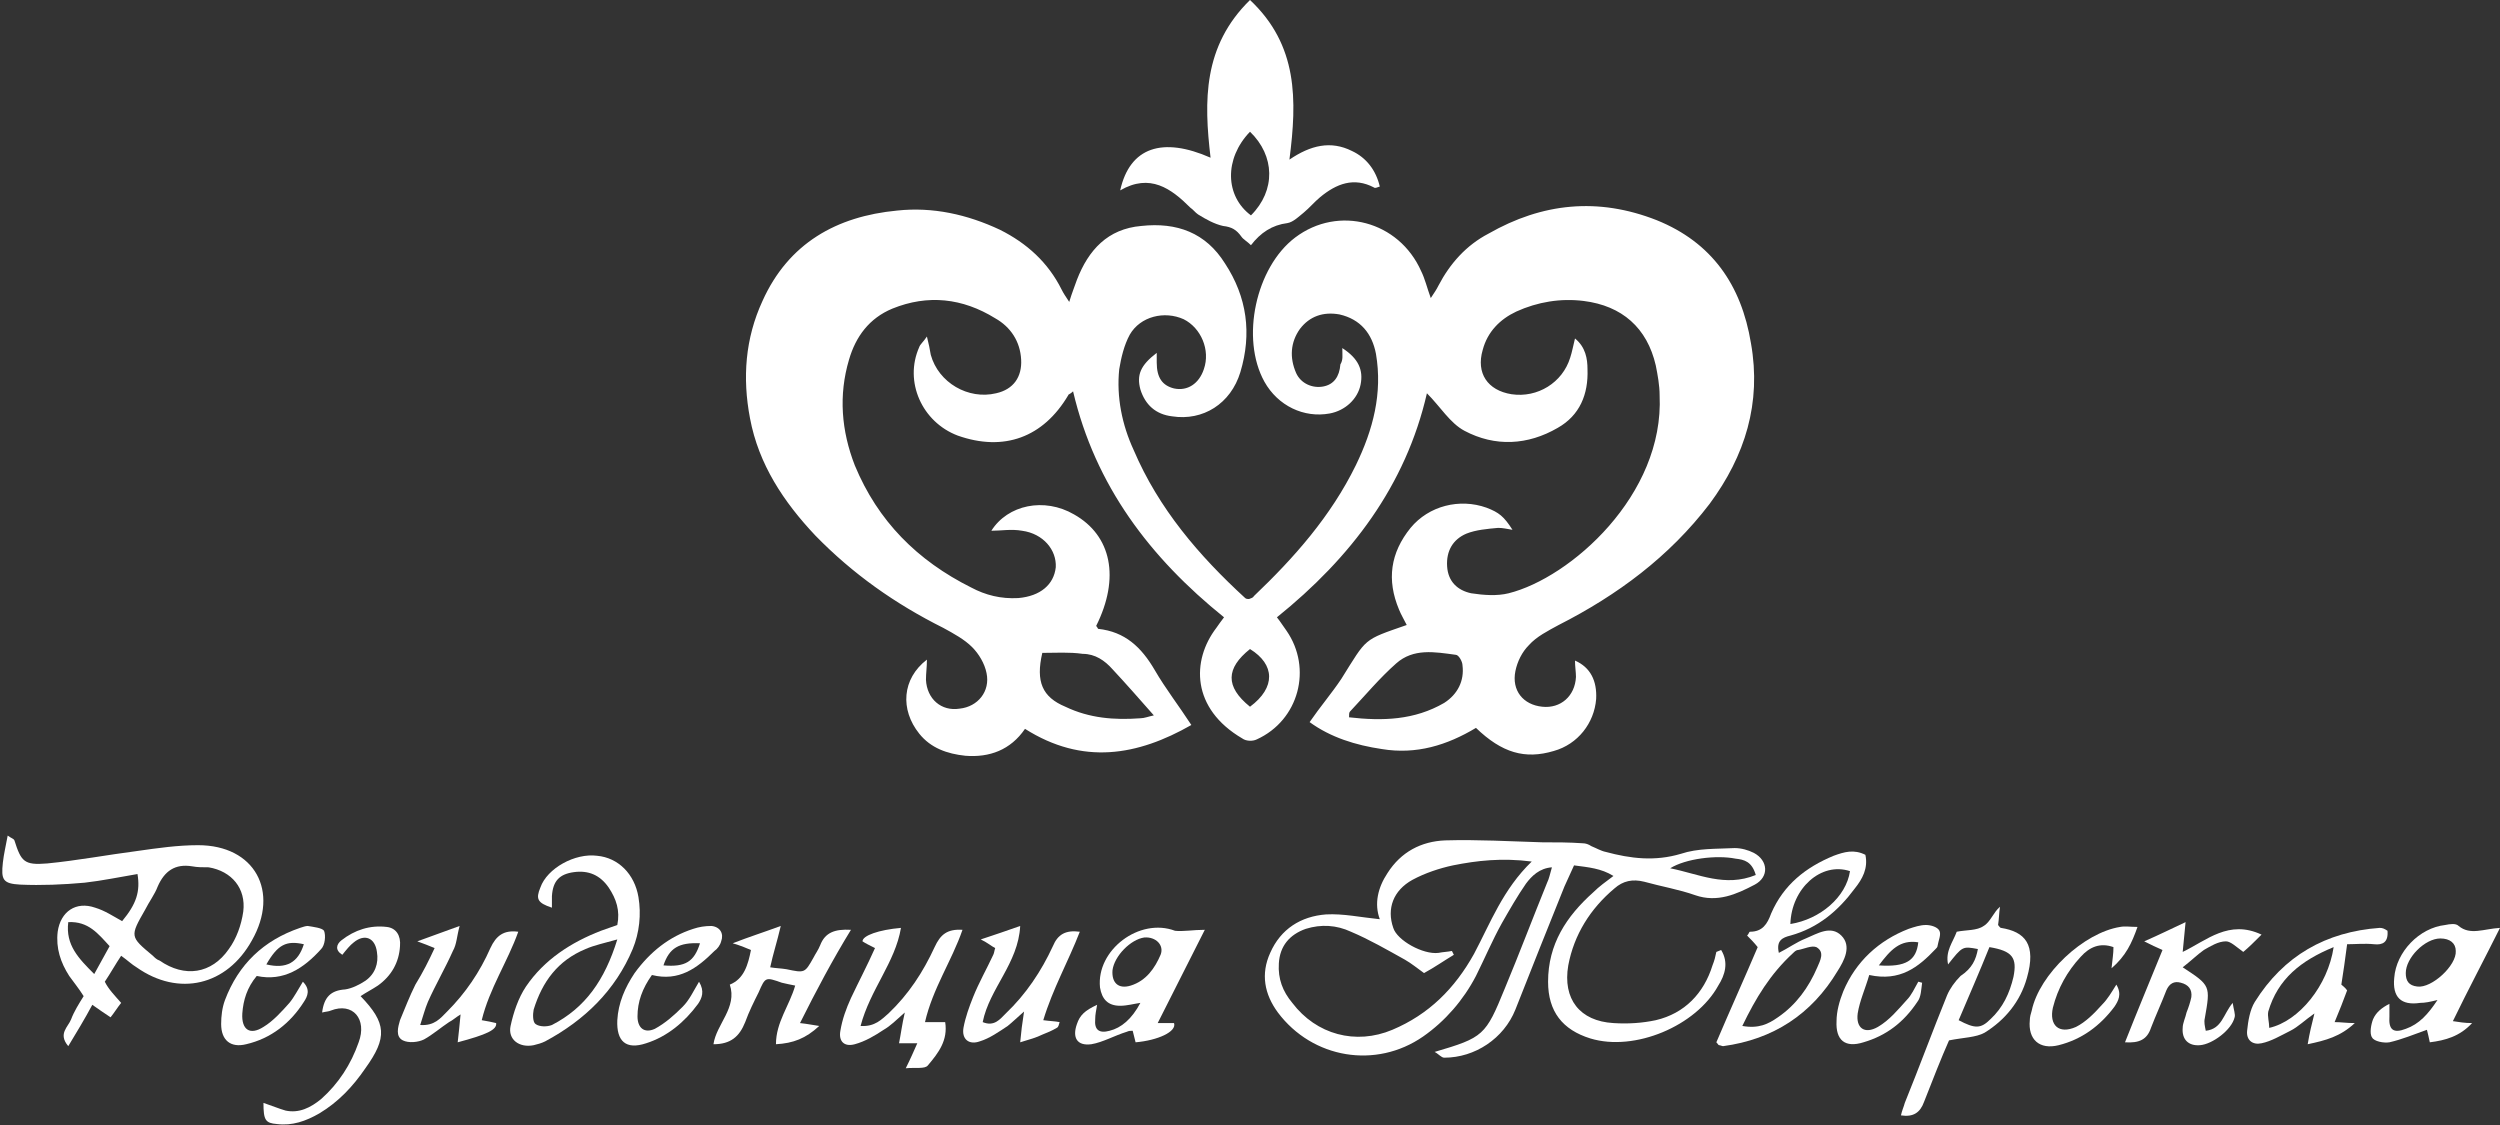 <?xml version="1.0" encoding="UTF-8"?> <!-- Generator: Adobe Illustrator 22.0.1, SVG Export Plug-In . SVG Version: 6.00 Build 0) --> <svg xmlns="http://www.w3.org/2000/svg" xmlns:xlink="http://www.w3.org/1999/xlink" id="Слой_1" x="0px" y="0px" viewBox="0 0 260 117" style="enable-background:new 0 0 260 117;" xml:space="preserve"><rect x="0" y="0" width="260" height="117" fill="#333333" stroke="none"/> <style type="text/css"> .st0{fill:#FFFFFF;} </style> <g> <path class="st0" d="M139.6,36.2c1.7,1.1,2.2,2.3,1.9,3.8c-0.3,1.5-1.6,2.7-3.2,3c-2.7,0.5-5.4-0.8-6.8-3.3 c-2.5-4.5-0.9-11.9,3.2-15c4.5-3.4,10.8-1.7,13.1,3.5c0.4,0.8,0.6,1.7,1,2.8c0.4-0.6,0.6-0.9,0.8-1.3c1.2-2.3,2.9-4.2,5.2-5.4 c5.6-3.2,11.4-3.8,17.5-1.4c5.7,2.3,8.8,6.7,9.8,12.8c1.1,6.2-0.6,11.7-4.3,16.7c-4.2,5.5-9.6,9.5-15.7,12.6 c-1.1,0.6-2.3,1.2-3.1,2.1c-0.7,0.7-1.2,1.7-1.4,2.7c-0.4,2,0.8,3.5,2.8,3.7c1.9,0.2,3.4-1.1,3.5-3.1c0-0.5-0.1-1.1-0.1-1.7 c1.6,0.7,2.3,2.1,2.2,4c-0.2,2.5-1.9,4.7-4.4,5.4c-3,0.9-5.4,0.2-8.1-2.4c-3,1.8-6.2,2.8-9.8,2.2c-2.7-0.4-5.3-1.2-7.5-2.8 c1.1-1.6,2.3-3,3.3-4.5c2.7-4.3,2.2-4,6.8-5.6c-0.3-0.6-0.6-1.1-0.8-1.6c-1.3-3.1-0.9-5.9,1.2-8.5c1.9-2.3,5.1-3.1,7.9-2.1 c1.3,0.5,1.8,0.9,2.7,2.3c-0.6-0.1-1-0.2-1.5-0.2c-1.1,0.1-2.3,0.2-3.3,0.6c-1.4,0.6-2.1,1.8-2,3.4c0.1,1.6,1.1,2.5,2.5,2.8 c1.3,0.2,2.7,0.3,3.9,0c6.4-1.6,16.2-10.2,15.7-20.6c0-1-0.2-2.1-0.4-3.1c-0.9-3.9-3.5-6.2-7.5-6.7c-2.4-0.3-4.8,0.1-7,1.1 c-1.7,0.8-3,2.1-3.5,4c-0.7,2.4,0.5,4.2,3,4.6c2.7,0.4,5.3-1.2,6.1-3.8c0.2-0.6,0.3-1.2,0.5-2c1.1,0.9,1.3,2.1,1.3,3.2 c0.1,2.6-0.8,4.8-3.1,6.1c-3.1,1.8-6.5,2-9.7,0.3c-1.5-0.8-2.5-2.5-3.9-3.9c-2.2,9.6-7.9,17.1-15.6,23.3c0.4,0.5,0.7,1,1,1.4 c2.7,3.9,1.3,9.3-3.1,11.3c-0.4,0.2-1.1,0.2-1.5-0.1c-5.3-3.1-5.3-8.1-2.7-11.5c0.2-0.3,0.5-0.7,0.8-1.1 c-7.7-6.2-13.4-13.7-15.7-23.5c-0.3,0.3-0.5,0.3-0.5,0.4c-2.6,4.4-6.7,5.9-11.5,4.2c-3.7-1.4-5.6-5.6-4-9.2 c0.1-0.3,0.4-0.5,0.8-1.1c0.2,0.8,0.3,1.3,0.4,1.9c0.8,2.9,3.9,4.7,6.8,4c1.8-0.4,2.7-1.7,2.6-3.5c-0.1-1.9-1.1-3.4-2.7-4.3 c-3.4-2.1-7-2.5-10.7-1c-2.4,1-3.8,2.9-4.5,5.3c-1.1,3.7-0.8,7.4,0.6,11c2.4,5.8,6.5,9.9,12.1,12.7c1.5,0.8,3.1,1.2,4.9,1.1 c2.3-0.2,3.7-1.4,3.9-3.2c0.1-1.8-1.3-3.5-3.5-3.8c-1.1-0.2-2.2,0-3.2,0c1.7-2.7,5.5-3.5,8.6-1.7c3.9,2.2,4.8,6.6,2.3,11.6 c0.1,0.1,0.2,0.3,0.2,0.3c2.8,0.3,4.5,1.9,5.9,4.3c1.1,1.9,2.5,3.7,3.8,5.7c-5.6,3.2-11.3,4.2-17.3,0.4c-1.5,2.2-3.7,3-6.2,2.8 c-1.9-0.2-3.6-0.8-4.8-2.3c-2-2.5-1.8-5.7,0.8-7.7c0,0.8-0.1,1.4-0.1,2.1c0.1,2,1.6,3.3,3.5,3c1.9-0.2,3.2-1.8,2.8-3.7 c-0.2-1-0.8-2-1.5-2.7c-0.8-0.8-1.9-1.4-3-2c-5-2.5-9.4-5.6-13.3-9.6c-3.3-3.5-5.9-7.4-6.8-12.2c-0.8-4.2-0.5-8.3,1.3-12.2 c2.7-6,7.7-8.8,14-9.4c3.7-0.4,7.3,0.4,10.7,2c2.8,1.4,5,3.4,6.4,6.2c0.2,0.4,0.4,0.7,0.8,1.3c0.3-1,0.6-1.7,0.8-2.3 c1.2-3.1,3.2-5.3,6.7-5.6c3.7-0.4,6.7,0.7,8.7,3.9c2.3,3.5,2.8,7.3,1.6,11.3c-1,3.3-3.9,5.1-7.1,4.6c-1.7-0.2-2.8-1.2-3.3-2.8 c-0.4-1.5,0-2.5,1.7-3.8c0,0.4,0,0.7,0,1c0,1.6,0.6,2.4,1.8,2.7c1.4,0.3,2.6-0.5,3.1-2c0.7-2-0.3-4.3-2.1-5.2 c-2-0.9-4.5-0.3-5.6,1.6c-0.6,1.1-0.9,2.4-1.1,3.6c-0.3,2.9,0.3,5.8,1.5,8.4c2.6,6.1,6.8,11,11.6,15.4c0.1,0.1,0.3,0.1,0.4,0.1 c0.2-0.1,0.4-0.1,0.5-0.3c4.2-4,8-8.3,10.6-13.6c1.8-3.7,2.8-7.5,2.1-11.6c-0.4-2.1-1.6-3.6-3.8-4.1c-1.7-0.3-3.1,0.2-4.1,1.5 c-1,1.4-1.1,3-0.4,4.6c0.5,1.1,1.7,1.6,2.8,1.4c1.1-0.2,1.7-1,1.8-2.3C139.7,37.4,139.6,37,139.6,36.2 M108.4,67.9 c-0.7,3,0,4.6,2.4,5.6c2.5,1.2,5.1,1.4,7.8,1.2c0.4,0,0.9-0.2,1.4-0.3c-1.5-1.7-2.9-3.3-4.3-4.8c-0.8-0.9-1.8-1.6-3.1-1.6 C111.2,67.8,109.8,67.9,108.4,67.9 M140.3,74.6c3.5,0.4,6.8,0.3,9.9-1.5c1.4-0.9,2.1-2.3,1.9-3.9c0-0.4-0.4-1.1-0.7-1.1 c-2.2-0.3-4.4-0.7-6.2,0.9c-1.7,1.5-3.2,3.3-4.8,5C140.3,74.1,140.3,74.3,140.3,74.6 M130,73.5c2.7-2,2.6-4.4,0-6 C127.5,69.5,127.4,71.4,130,73.5"></path> <path class="st0" d="M179,98.8c0.8,1.3,0.4,2.6-0.3,3.7c-2.3,4.2-8.7,6.9-13.3,5.5c-2.9-0.9-4.4-2.8-4.4-5.9c0-3.9,1.9-6.8,4.7-9.3 c0.6-0.6,1.3-1.1,2.1-1.7c-1.3-0.8-2.6-0.9-4.1-1.1c-0.3,0.7-0.7,1.5-1,2.2c-1.7,4.2-3.4,8.5-5.1,12.8c-1.2,3-4.2,5-7.4,5 c-0.3,0-0.6-0.4-1-0.6c5.1-1.5,5.3-1.7,7.3-6.6c1.5-3.6,2.9-7.3,4.4-11c0.2-0.4,0.3-0.9,0.5-1.6c-1.3,0.1-2.1,0.9-2.7,1.7 c-0.9,1.3-1.7,2.7-2.5,4.1c-1,1.8-1.8,3.7-2.7,5.5c-1.3,2.5-3.2,4.7-5.5,6.3c-4.9,3.4-11.5,2.3-15.1-2.5c-1.4-1.9-1.8-4-0.8-6.2 c1.1-2.5,3.2-3.8,5.8-4c1.8-0.1,3.6,0.3,5.6,0.5c-0.6-1.6-0.2-3.3,0.8-4.8c1.4-2.2,3.5-3.3,6-3.4c3.4-0.1,6.7,0.1,10.1,0.2 c1.4,0,2.8,0,4.2,0.1c0.3,0,0.6,0.1,0.9,0.3c0.5,0.2,1,0.5,1.5,0.6c2.6,0.7,5.1,1,7.8,0.2c1.8-0.6,3.7-0.5,5.6-0.6 c0.7,0,1.4,0.2,2,0.5c1.5,0.8,1.6,2.5,0.1,3.3c-1.9,1-3.9,1.9-6.2,1.1c-1.7-0.6-3.5-0.9-5.3-1.4c-1.2-0.3-2.2-0.1-3.1,0.7 c-2.5,2.1-4.2,4.8-4.8,8c-0.6,3.5,1.2,5.8,4.7,6c1.5,0.1,3,0,4.4-0.3c3-0.7,5-2.8,5.9-5.7c0.2-0.5,0.3-0.9,0.4-1.4 C178.7,98.9,178.8,98.9,179,98.8 M159.3,89.6c-3.1-0.4-5.7-0.1-8.2,0.4c-1.4,0.3-2.9,0.8-4.2,1.5c-2,1.1-2.7,3-2,5 c0.4,1.3,3.1,2.8,4.7,2.6c0.5-0.1,0.9-0.1,1.4-0.2l0.2,0.4c-1,0.6-2,1.3-3.1,1.9c-0.7-0.5-1.3-1-2-1.4c-1.8-1-3.7-2.1-5.6-2.9 c-1.5-0.7-3.1-0.8-4.7-0.3c-1.7,0.6-2.7,1.8-2.8,3.6c-0.1,1.6,0.4,2.9,1.4,4.1c2.5,3.3,6.6,4.4,10.4,2.8c3.8-1.6,6.5-4.3,8.5-7.9 C155,96,156.3,92.5,159.3,89.6 M182.6,91c-0.4-1.4-1.2-1.6-2.1-1.7c-2-0.4-5.2,0-6.8,1C176.7,90.9,179.4,92.3,182.6,91"></path> <path class="st0" d="M130,0c5,4.7,4.9,10.4,4.1,16.6c2.2-1.5,4.3-2,6.5-0.9c1.5,0.7,2.5,2,2.9,3.7c-0.3,0.1-0.5,0.2-0.6,0.1 c-2.1-1.1-3.9-0.4-5.6,1c-0.6,0.5-1.1,1.1-1.7,1.6c-0.5,0.4-1.1,1-1.7,1.1c-1.6,0.2-2.8,1-3.8,2.3c-0.4-0.4-0.8-0.6-1-0.9 c-0.5-0.7-1-1-1.9-1.1c-0.9-0.2-1.8-0.7-2.6-1.2c-0.3-0.2-0.5-0.5-0.8-0.7c-2-2-4.2-3.6-7.3-1.8c1-4.5,4.4-5.6,9.4-3.4 C125.2,10.5,125.1,4.8,130,0 M130,13.7c-2.7,2.8-2.6,6.7,0.1,8.7C132.7,19.8,132.6,16.2,130,13.7"></path> <path class="st0" d="M12.6,104.3c-0.4,0.5-0.7,1-1.1,1.5c-0.6-0.4-1.2-0.8-1.9-1.3c-0.8,1.5-1.6,2.8-2.5,4.3c-1.1-1.3,0-2,0.3-2.8 c0.3-0.8,0.8-1.6,1.3-2.4c-0.5-0.8-1-1.4-1.5-2.1c-0.9-1.4-1.4-2.9-1.2-4.6c0.3-2.1,1.9-3.2,3.9-2.5c1,0.3,1.9,0.9,2.8,1.4 c1.5-1.8,1.9-3.1,1.6-4.9c-1.8,0.3-3.7,0.7-5.5,0.9c-2.2,0.2-4.5,0.3-6.7,0.2c-1.8-0.1-2-0.5-1.8-2.3c0.1-0.9,0.3-1.7,0.5-2.8 c0.4,0.3,0.6,0.3,0.7,0.5c0.7,2.2,1,2.6,3.4,2.4c3.1-0.3,6.3-0.9,9.4-1.3c2.1-0.3,4.2-0.6,6.3-0.6c5.9,0,8.5,4.8,5.6,9.9 c-2.6,4.7-7.6,5.9-12,2.8c-0.5-0.3-0.9-0.7-1.6-1.2c-0.6,0.9-1.1,1.8-1.7,2.7C11.3,102.9,11.9,103.5,12.6,104.3 M20,90.1 c-1.8-0.3-2.9,0.5-3.6,2.1c-0.3,0.8-0.9,1.6-1.3,2.4c-1.6,2.8-1.6,2.8,0.8,4.8c0.2,0.2,0.4,0.4,0.7,0.5c2.6,1.8,5.4,1.4,7.2-1.2 c0.8-1.1,1.3-2.5,1.5-3.9c0.3-2.4-1.2-4.2-3.6-4.6C21.1,90.2,20.5,90.2,20,90.1 M9.8,101.3c0.6-1.1,1.1-2,1.6-2.9 c-1.2-1.3-2.2-2.6-4.3-2.5C6.8,98.3,8.2,99.7,9.8,101.3"></path> <path class="st0" d="M185,99.1c1-0.5,1.8-1.1,2.8-1.5c1.2-0.5,2.6-1.4,3.7-0.3c1.1,1.1,0.3,2.6-0.4,3.7c-2.7,4.5-6.7,7.1-11.9,7.8 c-0.1,0-0.3-0.1-0.4-0.1c-0.1,0-0.1-0.1-0.3-0.3c1.4-3.3,2.9-6.6,4.3-9.9c-0.4-0.5-0.7-0.8-1.1-1.2c0.2-0.2,0.2-0.4,0.3-0.4 c1.3,0,1.8-0.8,2.2-1.9c1.3-3,3.6-4.8,6.5-6c1.1-0.4,2.1-0.7,3.3-0.1c0.3,1.4-0.3,2.5-1.1,3.5c-1.7,2.3-3.8,4.1-6.7,4.9 C185.4,97.5,184.7,97.8,185,99.1 M181.2,106.7c1.7,0.3,2.7-0.2,3.7-0.9c1.9-1.3,3.2-3.1,4.1-5.2c0.3-0.7,0.8-1.6-0.1-2.1 c-0.5-0.2-1.3,0.2-1.9,0.3c-0.2,0-0.4,0.2-0.5,0.3C184.1,101.3,182.6,103.8,181.2,106.7 M192.4,90.6c-3-1-6.1,1.8-6.2,5.5 C189.3,95.6,192,93.3,192.4,90.6"></path> <path class="st0" d="M64.2,96.2c0.3-1.5-0.1-2.7-0.9-3.9c-0.9-1.3-2.1-1.8-3.6-1.6c-1.5,0.2-2.2,0.9-2.3,2.5c0,0.4,0,0.8,0,1.2 c-1.5-0.5-1.7-0.9-1.2-2.1c0.7-2,3.6-3.6,5.9-3.3c2.2,0.2,3.9,1.9,4.3,4.3c0.3,1.8,0.1,3.7-0.6,5.4c-1.8,4.3-5,7.4-9.1,9.6 c-0.4,0.2-0.8,0.3-1.2,0.4c-1.5,0.3-2.7-0.6-2.4-2c0.3-1.4,0.8-2.9,1.6-4.1c1.9-2.8,4.7-4.6,7.8-5.8C63.1,96.6,63.6,96.4,64.2,96.2 M64.2,97.7c-1.4,0.4-2.4,0.6-3.3,1c-2.9,1.2-4.5,3.4-5.4,6.3c-0.1,0.5-0.1,1.3,0.2,1.5c0.4,0.3,1.2,0.3,1.7,0.1 C60.9,104.8,62.9,101.9,64.2,97.7"></path> <path class="st0" d="M89.5,106.7c1.5,0.1,2.2-0.7,2.9-1.3c2.1-2,3.6-4.3,4.8-6.9c0.6-1.3,1.3-1.9,2.9-1.8c-1.1,3.2-3.1,6.1-3.9,9.6 h2.1c0.3,1.9-0.7,3.2-1.8,4.5c-0.3,0.4-1.3,0.2-2.3,0.3c0.5-1,0.8-1.7,1.2-2.6h-1.9c0.2-1,0.3-1.9,0.6-3.2 c-0.9,0.8-1.5,1.4-2.2,1.8c-0.9,0.6-1.9,1.2-3,1.5c-1.1,0.3-1.7-0.3-1.5-1.4c0.2-1.2,0.6-2.3,1.1-3.4c0.8-1.7,1.7-3.4,2.5-5.2 c-0.6-0.3-1-0.5-1.3-0.7c0-0.6,1.7-1.2,4-1.4C93.1,100.1,90.5,102.9,89.5,106.7"></path> <path class="st0" d="M125.3,96.7c-1.6,3.2-3.2,6.3-4.9,9.7h1.7c0.3,0.9-1.7,1.8-4,2c-0.1-0.4-0.2-0.8-0.3-1.2c-0.2,0-0.4,0-0.6,0.1 c-1.3,0.4-2.5,1.1-3.7,1.3c-1.5,0.2-2-0.7-1.5-2.1c0.3-0.9,0.8-1.4,2.1-2c-0.1,0.6-0.2,1-0.2,1.5c-0.1,1.1,0.4,1.5,1.5,1.2 c1.2-0.3,2.3-1.2,3.2-2.9c-0.7,0.1-1.4,0.3-2.1,0.3c-1.3,0-1.9-0.7-2.1-1.9c-0.4-3.9,4.1-7.3,7.8-5.9 C123,96.9,124.1,96.7,125.3,96.7 M115.7,100.9c-0.1,1.3,0.6,2,1.9,1.6c1.6-0.5,2.5-1.8,3.1-3.2c0.4-1-0.5-1.9-1.7-1.8 C117.6,97.7,115.9,99.4,115.7,100.9"></path> <path class="st0" d="M260,96.5c-1.7,3.4-3.3,6.4-4.9,9.7c0.7,0.1,1.2,0.2,2,0.2c-1.3,1.4-2.8,1.8-4.4,2c-0.1-0.5-0.2-0.9-0.3-1.3 c-1.4,0.5-2.6,1-3.9,1.3c-0.6,0.1-1.6-0.1-1.8-0.5c-0.3-0.4-0.1-1.4,0.1-1.9c0.3-0.7,0.9-1.2,1.7-1.6c0,0.4,0,0.8,0,1.3 c-0.1,1.4,0.4,1.8,1.7,1.3c1.4-0.5,2.3-1.5,3.3-3c-0.8,0.2-1.3,0.3-1.8,0.3c-2,0.3-2.9-0.6-2.7-2.6c0.2-2.7,2.6-5.2,5.3-5.5 c0.5-0.1,1.1-0.2,1.4,0.1C256.9,97.3,258.3,96.6,260,96.5 M255.4,98.9c0-0.8-0.6-1.3-1.6-1.3c-1.6,0-3.6,2-3.6,3.6 c0,0.8,0.3,1.3,1.2,1.4C252.9,102.8,255.5,100.4,255.4,98.9"></path> <path class="st0" d="M205.7,98.7c-1.6-0.3-1.6-0.3-3.1,1.6c-0.3-1.4,0.5-2.3,0.9-3.4c1-0.2,2.1-0.1,2.8-0.6c0.7-0.4,1-1.4,1.7-2 c-0.1,0.6-0.1,1.3-0.2,1.9c0.1,0.1,0.2,0.3,0.3,0.3c2.5,0.4,3.7,1.7,2.7,5.2c-0.7,2.5-2.3,4.4-4.4,5.7c-0.9,0.5-2.2,0.5-3.7,0.8 c-0.8,1.8-1.7,4.1-2.6,6.4c-0.4,1.1-1.1,1.6-2.4,1.4c0.1-0.5,0.3-0.9,0.4-1.3c1.5-3.7,2.9-7.5,4.4-11.2c0.3-0.7,0.8-1.4,1.4-2 C205.1,100.7,205.5,99.8,205.7,98.7 M206.9,98.5c-1,2.5-2.1,5-3.2,7.6c1.7,0.9,2.3,0.9,3.3-0.1c1.3-1.2,2-2.7,2.4-4.4 C209.8,99.6,209.3,98.9,206.9,98.5"></path> <path class="st0" d="M83.2,106.4c0.9,0.1,1.3,0.2,2,0.3c-1.4,1.3-2.7,1.8-4.5,1.9c0-2.3,1.4-4,2-6.1c-0.5-0.1-1-0.2-1.4-0.3 c-1.7-0.6-1.7-0.6-2.4,1c-0.5,1-1,2-1.4,3.1c-0.6,1.5-1.5,2.3-3.3,2.3c0.3-2.1,2.5-3.8,1.7-6.2c1.5-0.6,1.9-2.1,2.2-3.6 c-0.5-0.2-0.9-0.4-1.9-0.7c1.8-0.7,3.1-1.1,5-1.8c-0.4,1.7-0.8,2.9-1.1,4.3c0.6,0.1,1.1,0.1,1.7,0.2c1.9,0.4,1.9,0.4,2.8-1.2 c0.2-0.4,0.5-0.8,0.7-1.3c0.5-1.3,1.5-1.7,3.2-1.6C86.6,99.8,84.9,103,83.2,106.4"></path> <path class="st0" d="M227,100.6c2.9,1.9,2.9,1.9,2.3,5.3c-0.1,0.4,0,0.8,0.1,1.3c1.7-0.2,1.8-1.7,2.8-2.9c0.1,0.7,0.3,1.2,0.2,1.5 c-0.3,1.3-2.3,2.8-3.6,2.9c-1.2,0.1-1.9-0.6-1.8-1.8c0-0.5,0.3-1.1,0.4-1.6c0.2-0.5,0.4-1.1,0.5-1.6c0.1-0.8-0.3-1.3-1.1-1.5 c-0.7-0.2-1.2,0.1-1.5,0.8c-0.5,1.3-1.1,2.6-1.6,3.9c-0.4,1.2-1.2,1.6-2.7,1.5c1.3-3.3,2.6-6.4,3.9-9.6c-0.7-0.3-1.1-0.5-1.9-0.9 c1.6-0.7,2.8-1.3,4.3-2c-0.1,1.1-0.2,2-0.3,3.1c2.5-1.2,4.8-3.4,8.2-1.8c-0.8,0.8-1.3,1.3-1.9,1.8c-0.7-0.5-1.3-1.1-1.8-1.1 c-0.8,0-1.6,0.5-2.3,0.9C228.5,99.3,227.9,99.9,227,100.6"></path> <path class="st0" d="M45.2,98.6c-0.7-0.3-1-0.4-1.8-0.7c1.6-0.6,2.8-1,4.4-1.6c-0.3,1.1-0.3,1.9-0.7,2.6c-0.8,1.8-1.8,3.5-2.6,5.3 c-0.3,0.7-0.5,1.5-0.8,2.4c1.5,0.1,2.1-0.7,2.8-1.4c1.9-1.9,3.4-4.1,4.5-6.6c0.6-1.3,1.4-1.9,2.9-1.7c-1.1,3.1-3,5.9-3.8,9.2 c0.6,0.1,1.1,0.2,1.5,0.3c0.1,0.7-1,1.2-4,2c0.1-0.9,0.2-1.8,0.3-2.9c-0.5,0.3-0.8,0.6-1.2,0.8c-0.9,0.6-1.7,1.3-2.6,1.8 c-0.6,0.3-1.6,0.4-2.2,0.1c-0.8-0.4-0.5-1.4-0.3-2.1c0.5-1.2,1-2.5,1.6-3.7C44,101.1,44.6,99.9,45.2,98.6"></path> <path class="st0" d="M108.5,106.1c0.7,0.1,1.2,0.1,1.7,0.2c-0.1,0.3-0.1,0.5-0.3,0.6c-0.5,0.3-1,0.5-1.5,0.7 c-0.6,0.3-1.3,0.5-2.3,0.8c0.1-1.1,0.2-1.9,0.4-3.2c-0.8,0.7-1.2,1.1-1.7,1.5c-0.9,0.6-1.9,1.3-2.9,1.6c-1.1,0.4-1.9-0.2-1.7-1.4 c0.2-1.1,0.6-2.2,1-3.2c0.6-1.5,1.4-2.9,2.1-4.4c0.1-0.2,0.1-0.4,0.2-0.7c-0.4-0.2-0.7-0.5-1.5-0.9c1.5-0.5,2.7-0.9,4.1-1.4 c-0.2,3.9-3.2,6.5-3.9,10c1.2,0.5,1.8-0.3,2.4-0.9c2.1-2,3.7-4.4,4.9-7c0.5-1.2,1.3-1.7,2.8-1.5C111.1,100,109.5,102.8,108.5,106.1 "></path> <path class="st0" d="M27.4,114.7c0.9,0.3,1.6,0.6,2.3,0.8c1.4,0.3,2.6-0.3,3.7-1.2c1.8-1.6,3.1-3.6,3.9-5.9 c0.9-2.4-0.6-4.2-2.9-3.3c-0.2,0.1-0.5,0.1-0.9,0.2c0.2-1.6,0.9-2.3,2.4-2.4c0.7-0.1,1.5-0.5,2.1-0.9c1-0.7,1.4-1.8,1.2-3 c-0.2-1.5-1.3-1.9-2.4-1c-0.4,0.3-0.8,0.8-1.2,1.3c-0.8-0.5-0.6-1.1-0.1-1.5c1.4-1.1,3-1.6,4.7-1.4c1,0.1,1.5,0.9,1.4,2 c-0.1,1.7-0.9,3.1-2.3,4.1c-0.6,0.4-1.2,0.7-1.8,1.1c2.7,2.8,2.8,4.3,0.5,7.5c-1.3,1.9-2.8,3.5-4.8,4.7c-1.4,0.8-2.8,1.3-4.4,1.1 C27.6,116.8,27.4,116.5,27.4,114.7"></path> <path class="st0" d="M248.3,96.8c0.1,1.2-0.5,1.5-1.4,1.4c-1-0.1-1.9,0-2.8,0c-0.2,1.6-0.4,2.9-0.6,4.2c0.1,0.1,0.4,0.3,0.6,0.6 c-0.4,1.1-0.8,2.1-1.3,3.3c0.7,0,1.2,0.1,2.1,0.1c-1.5,1.4-3,1.8-4.9,2.2c0.2-1.2,0.4-2,0.7-3.2c-1,0.7-1.7,1.4-2.5,1.8 c-1,0.5-2,1.1-3,1.3c-0.9,0.2-1.6-0.3-1.5-1.3c0.1-1,0.3-2.2,0.8-3c3-4.8,7.4-7.3,13-7.7C247.8,96.5,248,96.6,248.3,96.8 M242.7,98.5c-3.4,1.4-5.8,3.3-6.8,6.7c-0.1,0.5,0.1,1.1,0.1,1.7C239.1,106.2,242.1,102.5,242.7,98.5"></path> <path class="st0" d="M26.7,101.5c-1,1.2-1.4,2.5-1.5,3.9c-0.1,1.7,0.8,2.3,2.2,1.4c1-0.6,1.9-1.6,2.7-2.5c0.5-0.6,0.9-1.4,1.4-2.2 c0.8,0.8,0.5,1.5,0.1,2.1c-1.4,2.2-3.4,3.8-6,4.4c-1.6,0.4-2.6-0.4-2.6-2.1c0-0.8,0.1-1.7,0.4-2.5c1.4-3.7,4-6.2,7.8-7.5 c0.3-0.1,0.6-0.2,0.8-0.2c0.6,0.1,1.5,0.2,1.7,0.5c0.2,0.5,0.1,1.5-0.3,1.9C31.6,100.7,29.5,102.1,26.7,101.5 M27.7,100.3 c2.1,0.5,3.3-0.2,3.9-2.1C29.8,97.8,28.9,98.2,27.7,100.3"></path> <path class="st0" d="M67.8,101.4c-1,1.4-1.5,2.8-1.5,4.3c0,1.2,0.7,1.8,1.8,1.3c1.1-0.6,2-1.4,2.9-2.3c0.7-0.7,1.1-1.6,1.7-2.6 c0.6,1,0.3,1.7-0.1,2.3c-1.4,1.9-3.2,3.4-5.4,4.1c-2.1,0.7-3.1-0.2-3-2.4c0.1-1.8,0.8-3.4,1.8-4.9c1.6-2.2,3.6-3.8,6.1-4.6 c0.6-0.2,1.2-0.3,1.9-0.3c0.9,0.1,1.3,0.8,1,1.6c-0.1,0.4-0.4,0.8-0.7,1C72.5,100.7,70.6,102.1,67.8,101.4 M72.8,98.1 c-2.2-0.1-3.2,0.5-3.8,2.3C71.3,100.6,72.2,100,72.8,98.1"></path> <path class="st0" d="M194.4,101.4c-0.4,1.4-1,2.7-1.2,4c-0.2,1.5,0.7,2.2,2.1,1.4c1.2-0.7,2.1-1.8,3-2.8c0.5-0.5,0.8-1.2,1.2-1.9 c0.1,0,0.3,0.1,0.4,0.1c-0.1,0.7-0.1,1.5-0.5,2c-1.4,2.1-3.2,3.5-5.6,4.2c-1.9,0.6-2.9-0.2-2.8-2.2c0-1,0.3-2.1,0.7-3.1 c1.3-3.1,3.7-5.3,6.8-6.5c0.6-0.2,1.2-0.4,1.8-0.4c0.5,0,1.2,0.2,1.4,0.6c0.2,0.4-0.1,1-0.2,1.6c0,0.1-0.1,0.2-0.2,0.3 C199.5,100.6,197.6,102.1,194.4,101.4 M195.4,100.4c2.8,0.2,3.9-0.5,4.1-2.4C197.6,97.7,196.6,98.8,195.4,100.4"></path> <path class="st0" d="M220.1,102.4c0.6,1,0.2,1.7-0.2,2.3c-1.5,2-3.4,3.4-5.8,4c-2,0.5-3.2-0.6-3-2.6c0-0.3,0.1-0.7,0.2-1 c0.8-3.8,5.4-8.1,9.2-8.7c0.5-0.1,1.1,0,1.8,0c-0.6,1.7-1.2,3-2.7,4.3c0.1-1,0.2-1.5,0.2-2.2c-1.4-0.5-2.5,0-3.4,1 c-1.4,1.5-2.4,3.3-2.9,5.3c-0.4,1.8,0.6,2.8,2.4,2c1-0.5,1.9-1.4,2.7-2.3C219.2,103.9,219.6,103.2,220.1,102.4"></path> </g> </svg> 